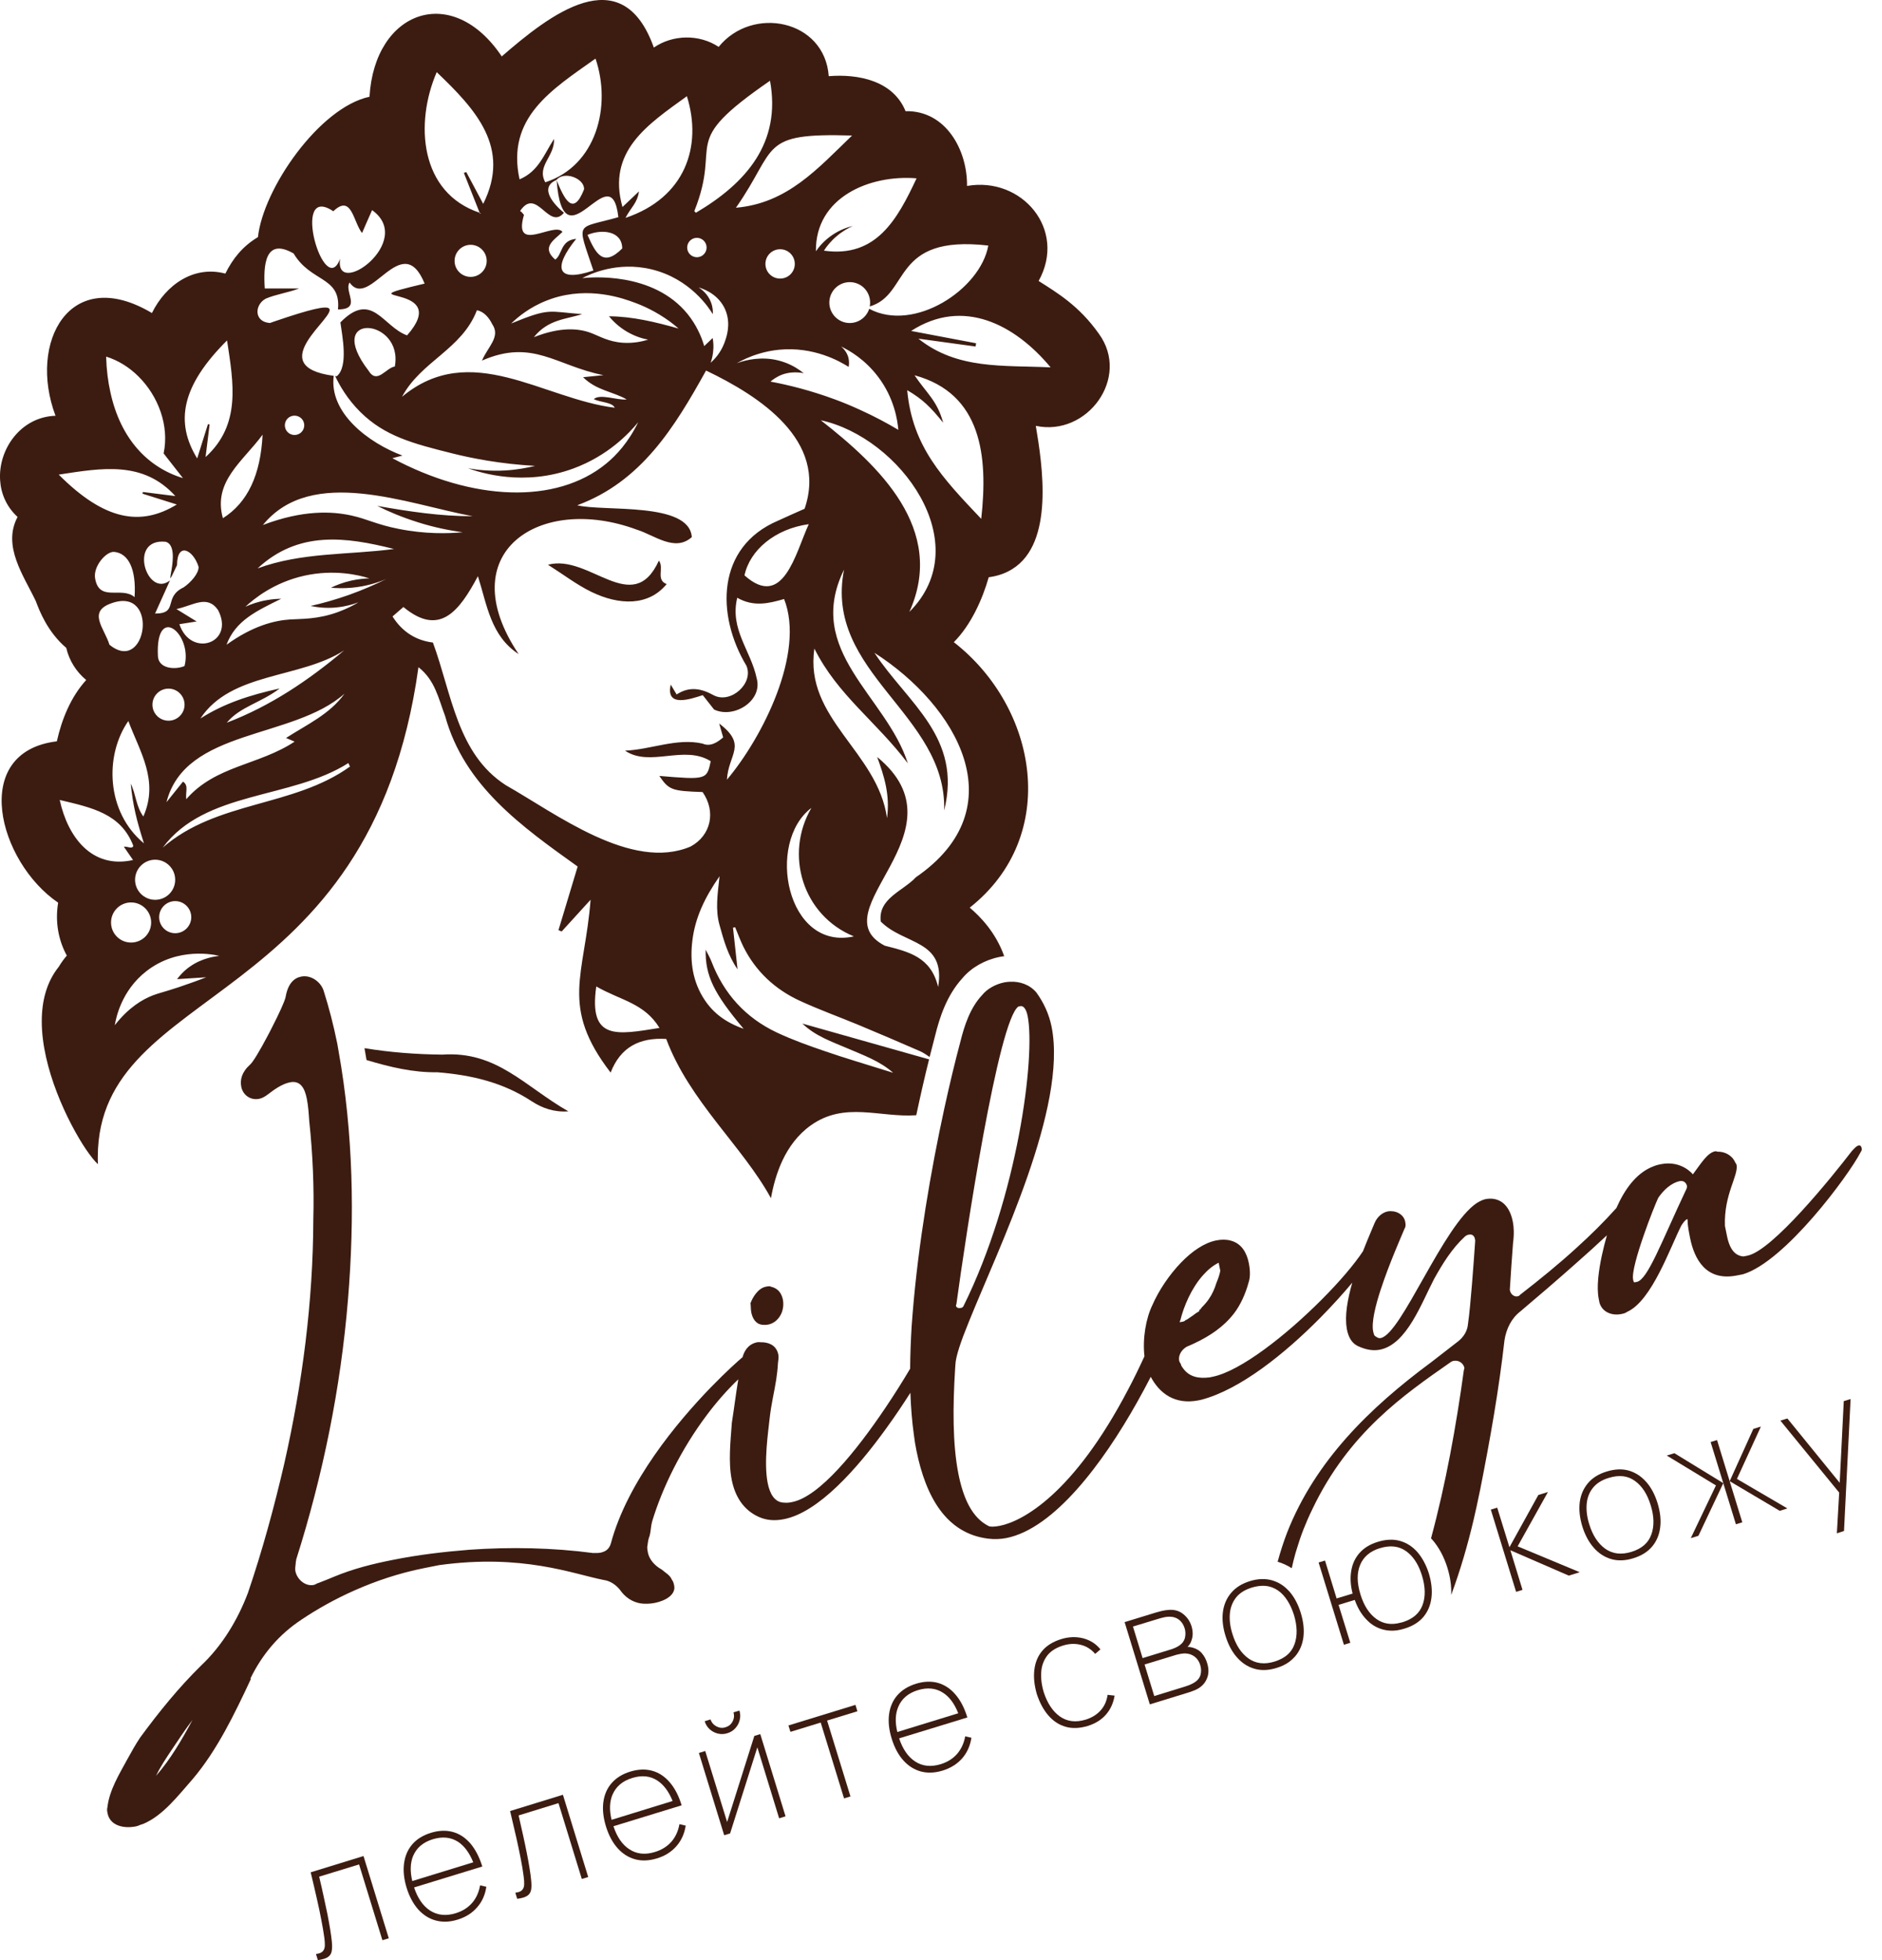 <svg width="48" height="50" viewBox="0 0 48 50" fill="none" xmlns="http://www.w3.org/2000/svg">
<path d="M16.805 14.3C16.138 15.765 15.027 14.118 13.976 14.406C14.38 14.662 14.71 14.916 15.078 15.096C15.795 15.445 16.539 15.464 17.003 14.899C16.718 14.79 16.946 14.489 16.805 14.301V14.3Z" fill="#3C1C11"/>
<path d="M11.283 26.902C10.612 26.895 9.95 26.845 9.296 26.737C9.315 26.838 9.331 26.939 9.348 27.04C9.938 27.217 10.534 27.362 11.153 27.352C12.018 27.421 12.823 27.608 13.555 28.088C13.825 28.266 14.136 28.377 14.496 28.349C13.378 27.71 12.67 26.805 11.282 26.902L11.283 26.902Z" fill="#3C1C11"/>
<path d="M10.675 17.021C11.095 17.352 11.18 17.808 11.353 18.266C11.844 20.045 13.3 21.079 14.733 22.104C14.572 22.64 14.407 23.183 14.244 23.726C14.27 23.737 14.298 23.75 14.325 23.761C14.548 23.517 14.774 23.27 15.063 22.951C14.913 24.884 14.27 25.666 15.574 27.36C15.824 26.717 16.303 26.461 16.992 26.502C17.583 28.091 18.938 29.238 19.663 30.565C19.768 29.975 20.016 29.178 20.68 28.706C21.547 28.089 22.439 28.513 23.369 28.448C23.477 27.94 23.586 27.46 23.696 27.023C22.617 26.719 21.542 26.414 20.465 26.11C20.799 26.432 21.216 26.571 21.614 26.742C22.016 26.916 22.434 27.06 22.78 27.366C22.708 27.344 22.633 27.32 22.559 27.297C22.055 27.138 21.547 26.99 21.047 26.817C20.63 26.675 20.213 26.526 19.815 26.339C19.017 25.963 18.462 25.352 18.145 24.525C18.109 24.432 18.059 24.347 17.998 24.225C17.985 24.883 18.202 25.339 18.966 26.243C18.508 26.081 18.198 25.845 17.974 25.51C17.666 25.048 17.592 24.531 17.659 23.99C17.73 23.414 17.967 22.904 18.352 22.352C18.3 22.82 18.243 23.208 18.35 23.592C18.457 23.979 18.563 24.366 18.811 24.726C18.77 24.353 18.732 24.009 18.695 23.664C18.713 23.661 18.732 23.657 18.75 23.653C18.819 23.818 18.88 23.987 18.958 24.146C19.273 24.78 19.768 25.238 20.404 25.531C20.895 25.757 21.404 25.94 21.905 26.148C22.427 26.367 22.948 26.587 23.467 26.815C23.552 26.854 23.632 26.908 23.71 26.962C23.759 26.771 23.805 26.587 23.851 26.415C23.962 25.965 24.142 25.394 24.549 24.949C24.774 24.682 25.114 24.488 25.485 24.412C25.528 24.404 25.569 24.396 25.612 24.391C25.398 23.785 25 23.379 24.733 23.153C27.048 21.322 26.47 18.049 24.327 16.381C24.766 15.942 25.059 15.281 25.217 14.725C25.454 14.693 25.652 14.621 25.817 14.517C26.895 13.85 26.585 11.859 26.418 10.863C27.728 11.144 28.841 9.632 28.026 8.513C27.524 7.801 26.962 7.468 26.49 7.167C27.218 5.857 26.065 4.498 24.664 4.743C24.675 3.826 24.121 2.814 23.096 2.836C22.779 2.056 21.888 1.882 21.137 1.943C21.032 0.499 19.186 0.136 18.329 1.196C17.838 0.87 17.164 0.878 16.676 1.213C15.859 -1.08 14.004 0.393 12.797 1.439C11.533 -0.448 9.554 0.268 9.424 2.468C8.142 2.742 6.712 4.816 6.579 6.048C6.179 6.289 5.938 6.599 5.747 6.979C4.946 6.765 4.231 7.261 3.875 7.985C1.777 6.736 0.711 8.735 1.416 10.606C0.53 10.633 -0.05 11.462 0.003 12.251C0.024 12.592 0.165 12.926 0.448 13.187C0.052 13.93 0.608 14.69 0.913 15.333C1.002 15.57 1.206 16.114 1.69 16.527C1.764 16.849 1.945 17.137 2.199 17.346C1.803 17.78 1.573 18.356 1.45 18.91C-0.781 19.181 -0.047 21.985 1.483 23.026C1.404 23.501 1.483 23.971 1.704 24.376C1.633 24.459 1.563 24.554 1.499 24.661C1.187 25.05 1.065 25.536 1.065 26.053C1.065 27.25 1.721 28.609 2.18 29.3C2.307 29.487 2.418 29.626 2.498 29.698C2.494 29.634 2.494 29.571 2.494 29.508C2.513 25.058 9.446 25.851 10.672 17.024L10.675 17.021ZM2.852 15.385C4.073 14.955 3.74 17.227 2.791 16.445C2.667 16.03 2.216 15.599 2.852 15.385ZM2.426 14.756C2.37 14.45 2.708 14.058 2.915 14.078C3.276 14.115 3.48 14.517 3.432 15.232C3.104 14.947 2.531 15.37 2.426 14.756ZM3.273 18.392C3.571 19.186 4.058 19.912 3.656 20.828C3.464 20.563 3.469 20.259 3.334 19.99C3.393 20.561 3.48 20.908 3.671 21.513C2.704 20.712 2.663 19.269 3.273 18.392ZM4.515 14.414C4.52 13.81 4.933 14.028 5.065 14.46C5.071 14.632 4.86 14.862 4.685 14.982C4.151 15.235 4.569 15.653 3.955 15.651C4.091 15.351 4.215 15.077 4.337 14.802C4.331 14.808 4.33 14.81 4.326 14.815V14.812C3.746 15.256 3.252 13.718 4.228 13.82C4.686 13.957 4.07 15.375 4.516 14.413L4.515 14.414ZM7.515 18.917C6.601 19.523 5.499 19.525 4.75 20.387C4.728 20.188 4.817 20.036 4.667 19.938C4.526 20.113 4.385 20.287 4.246 20.463C4.726 18.577 7.468 18.867 8.787 17.694C8.41 18.221 7.83 18.48 7.295 18.825C7.362 18.853 7.419 18.877 7.515 18.918V18.917ZM4.298 17.566C4.524 17.566 4.707 17.75 4.707 17.976C4.707 18.201 4.523 18.384 4.298 18.384C4.072 18.384 3.888 18.202 3.888 17.976C3.888 17.749 4.072 17.566 4.298 17.566ZM4.706 16.99C4.472 17.09 4.037 17.065 4.027 16.728C3.966 15.372 4.92 16.176 4.706 16.99ZM5.784 18.435C6.121 18.027 6.653 17.929 7.133 17.562C6.364 17.731 5.71 17.945 5.111 18.328C5.897 17.137 7.656 17.318 8.779 16.589C7.867 17.357 6.897 18.01 5.784 18.435H5.784ZM4.576 15.922C4.739 15.896 4.854 15.879 5.015 15.853C4.857 15.755 4.726 15.677 4.5 15.536C4.931 15.445 5.284 15.16 5.563 15.564C5.999 16.41 4.865 16.791 4.575 15.922H4.576ZM3.957 21.93C4.239 21.93 4.468 22.158 4.468 22.442C4.468 22.726 4.239 22.953 3.957 22.953C3.675 22.953 3.445 22.723 3.445 22.442C3.445 22.16 3.675 21.93 3.957 21.93ZM4.878 23.396C4.878 23.622 4.694 23.805 4.468 23.805C4.243 23.805 4.059 23.622 4.059 23.396C4.059 23.17 4.243 22.986 4.468 22.986C4.694 22.986 4.878 23.17 4.878 23.396ZM3.855 23.531C3.855 23.815 3.627 24.043 3.343 24.043C3.06 24.043 2.832 23.815 2.832 23.531C2.832 23.248 3.062 23.02 3.343 23.02C3.625 23.02 3.855 23.25 3.855 23.531ZM5.26 24.929C5.098 24.992 4.858 25.081 4.561 25.181C4.166 25.311 4.046 25.333 3.894 25.392C3.631 25.495 3.282 25.698 2.928 26.151C2.956 25.983 3.088 25.276 3.734 24.773C4.538 24.147 5.471 24.352 5.593 24.384C5.402 24.404 5.033 24.475 4.716 24.757C4.635 24.831 4.57 24.905 4.516 24.977C4.765 24.961 5.011 24.945 5.259 24.929H5.26ZM4.151 21.621C5.234 20.163 7.421 20.395 8.885 19.465C8.898 19.495 8.913 19.525 8.926 19.554C7.482 20.594 5.527 20.421 4.151 21.621ZM8.586 15.494C8.814 15.472 9.005 15.416 9.142 15.364C9.029 15.433 8.849 15.529 8.619 15.613C8.091 15.805 7.68 15.782 7.393 15.802C7.009 15.828 6.455 15.957 5.777 16.447C6.007 15.828 6.546 15.583 7.172 15.274C7.066 15.276 6.946 15.283 6.815 15.307C6.588 15.344 6.401 15.412 6.259 15.477C6.472 15.279 6.982 14.858 7.767 14.684C8.526 14.518 9.143 14.666 9.421 14.753C9.291 14.757 9.132 14.772 8.952 14.812C8.744 14.86 8.572 14.927 8.442 14.992C8.594 15.005 8.772 15.01 8.97 14.992C9.337 14.959 9.639 14.86 9.852 14.77C9.58 14.905 9.265 15.044 8.909 15.172C8.553 15.298 8.219 15.391 7.921 15.457C8.08 15.49 8.31 15.522 8.586 15.495V15.494ZM12.057 13.168C11.233 13.17 10.434 13.048 9.622 12.905C9.907 13.048 10.251 13.194 10.651 13.32C11.077 13.456 11.468 13.531 11.8 13.578C11.42 13.611 10.843 13.627 10.163 13.49C9.6 13.379 9.37 13.24 8.966 13.151C8.473 13.041 7.728 13.003 6.705 13.392C7.952 11.863 10.393 12.862 12.057 13.168V13.168ZM7.337 10.674C7.434 10.579 7.589 10.579 7.687 10.674C7.784 10.77 7.784 10.927 7.687 11.024C7.589 11.12 7.434 11.12 7.337 11.024C7.241 10.927 7.241 10.77 7.337 10.674ZM10.049 14.004C8.89 14.158 7.697 14.084 6.57 14.499C7.61 13.532 8.818 13.693 10.049 14.004ZM15.208 25.163C15.825 25.519 16.433 25.585 16.82 26.221C15.738 26.393 15.008 26.555 15.208 25.163ZM18.54 19.89C18.577 19.229 19.072 19.012 18.343 18.456C18.386 18.612 18.412 18.699 18.444 18.81C18.295 18.94 18.112 19.055 17.919 18.968C17.265 18.818 16.596 19.123 15.941 19.148C16.579 19.58 17.442 18.99 18.126 19.417C18.03 19.89 18.013 19.893 16.816 19.793C17.061 20.151 17.133 20.178 17.919 20.204C18.267 20.703 18.134 21.313 17.613 21.594C16.107 22.234 14.187 20.758 12.902 20.03C11.657 19.229 11.523 17.695 11.041 16.39C10.628 16.34 10.269 16.134 10.011 15.725C10.114 15.636 10.198 15.562 10.289 15.484C11.217 16.255 11.716 15.582 12.189 14.698C12.424 15.434 12.513 16.218 13.228 16.685C11.49 14.094 13.767 12.591 16.245 13.512C16.686 13.648 17.213 14.09 17.644 13.701C17.582 12.793 15.4 13.056 14.722 12.889C16.353 12.287 17.201 10.907 18.008 9.452C19.366 10.102 21.119 11.232 20.521 12.978C20.298 13.076 20.07 13.178 19.843 13.282C18.269 13.951 18.26 15.684 19.036 16.98C19.234 17.428 18.638 17.962 18.204 17.736C17.889 17.561 17.585 17.5 17.257 17.715C17.19 17.604 17.149 17.534 17.107 17.463C16.973 18.052 17.594 17.839 17.924 17.732C18.028 17.865 18.117 17.98 18.212 18.099C18.712 18.339 19.453 17.885 19.301 17.311C19.151 16.588 18.608 16.058 18.803 15.248C19.22 15.487 19.608 15.393 19.998 15.28C20.543 16.659 19.438 18.825 18.539 19.89H18.54ZM18.179 8.013C18.185 7.945 18.181 7.841 18.138 7.724C18.056 7.493 17.882 7.374 17.819 7.333C17.895 7.356 18.27 7.465 18.466 7.833C18.64 8.164 18.562 8.497 18.503 8.669C18.493 8.703 18.482 8.729 18.475 8.749C18.378 9.005 18.219 9.17 18.124 9.253C18.158 9.164 18.189 9.036 18.195 8.88C18.199 8.78 18.189 8.693 18.176 8.623C18.104 8.691 18.034 8.76 17.961 8.828C17.922 8.696 17.871 8.558 17.8 8.42C17.733 8.285 17.648 8.15 17.543 8.018C16.657 6.915 15.039 7.075 14.85 7.095C15.024 7.004 15.73 6.656 16.618 6.871C17.606 7.11 18.09 7.864 18.178 8.012L18.179 8.013ZM17.599 6.139C17.697 6.043 17.852 6.043 17.949 6.139C18.046 6.237 18.046 6.393 17.949 6.489C17.852 6.586 17.697 6.586 17.599 6.489C17.502 6.393 17.502 6.237 17.599 6.139ZM19.873 8.921C20.753 8.836 21.416 9.214 21.644 9.359C21.654 9.309 21.663 9.225 21.639 9.125C21.596 8.966 21.492 8.871 21.451 8.838C21.666 8.941 22.059 9.168 22.391 9.605C22.81 10.155 22.891 10.724 22.912 10.965C22.634 10.8 22.312 10.625 21.945 10.459C21.739 10.364 21.52 10.271 21.287 10.186C20.681 9.962 20.125 9.823 19.651 9.734C19.715 9.679 19.816 9.605 19.956 9.553C20.11 9.499 20.253 9.494 20.358 9.501C20.418 9.504 20.466 9.514 20.499 9.521C20.386 9.428 20.227 9.323 20.021 9.247C19.902 9.204 19.788 9.176 19.678 9.161C19.269 9.106 18.926 9.215 18.789 9.267C18.928 9.187 19.122 9.093 19.365 9.021C19.517 8.975 19.687 8.939 19.873 8.921V8.921ZM19.522 6.732C19.522 6.525 19.689 6.358 19.897 6.358C20.104 6.358 20.271 6.525 20.271 6.732C20.271 6.94 20.104 7.106 19.897 7.106C19.689 7.106 19.522 6.94 19.522 6.732ZM20.934 10.72C22.951 11.156 24.936 13.869 23.193 15.609C24.144 13.498 22.406 11.873 20.934 10.72ZM20.627 13.371C20.287 14.114 19.978 15.561 18.988 14.677C19.125 14.034 19.763 13.491 20.627 13.371ZM20.695 20.608C20.002 21.794 20.469 23.35 21.778 23.886C20.059 24.266 19.526 21.492 20.695 20.608ZM23.358 22.379C23.03 22.732 22.391 22.917 22.463 23.506C23.054 24.108 24.131 23.962 23.927 25.177C23.744 24.408 23.178 24.279 22.565 24.123C20.862 23.235 24.698 21.215 22.372 19.31C22.552 19.803 22.703 20.276 22.623 20.869C22.389 19.175 20.506 18.33 20.771 16.545C21.364 17.733 22.35 18.404 23.154 19.471C22.61 17.755 20.506 16.613 21.527 14.53C21.005 17.171 24.149 18.206 24.081 20.672C24.546 18.804 23.152 17.94 22.302 16.652C24.4 17.996 25.938 20.605 23.358 22.379V22.379ZM25.026 13.235C24.04 12.194 23.269 11.393 23.138 9.953C23.533 10.183 23.742 10.392 24.055 10.783C23.902 10.216 23.64 10.042 23.325 9.573C25.043 10.04 25.203 11.643 25.026 13.235ZM26.796 9.371C25.588 9.313 24.419 9.434 23.423 8.639C23.909 8.706 24.394 8.772 24.882 8.839C24.886 8.811 24.891 8.784 24.895 8.756C24.363 8.654 23.833 8.554 23.238 8.442C24.565 7.584 25.886 8.277 26.796 9.371V9.371ZM25.206 6.265C25.006 7.384 23.312 8.49 22.169 7.877C22.082 8.149 21.791 8.302 21.517 8.216C21.242 8.129 21.089 7.836 21.176 7.562C21.263 7.287 21.554 7.135 21.83 7.221C22.084 7.3 22.232 7.56 22.183 7.817C23.224 7.512 22.722 5.977 25.207 6.264L25.206 6.265ZM23.377 4.549C22.884 5.603 22.345 6.582 21.014 6.394C21.079 6.292 21.183 6.157 21.335 6.028C21.489 5.896 21.641 5.813 21.752 5.764C21.628 5.794 21.432 5.855 21.228 5.994C21.016 6.137 20.883 6.302 20.81 6.409C20.79 5.036 22.178 4.45 23.377 4.549V4.549ZM21.732 3.457C20.864 4.291 20.087 5.186 18.77 5.299C19.847 3.759 19.337 3.385 21.732 3.457ZM19.639 2.059C19.93 3.644 19.029 4.671 17.749 5.427C17.734 5.414 17.721 5.399 17.708 5.386C18.438 3.563 17.254 3.703 19.639 2.06L19.639 2.059ZM17.519 2.454C17.919 3.731 17.476 5.047 15.953 5.558C16.099 5.28 16.253 5.184 16.297 4.882C16.178 4.993 16.062 5.106 15.876 5.281C15.474 3.856 16.523 3.175 17.518 2.455L17.519 2.454ZM15.87 6.338C15.382 6.826 15.195 6.47 14.984 5.992C15.34 5.84 15.866 5.881 15.87 6.338ZM15.771 5.54C14.678 5.851 14.704 5.614 15.134 6.9C14.179 7.224 14.109 6.815 14.696 6.093C14.288 6.127 14.346 6.499 14.161 6.622C13.792 6.303 14.137 6.123 14.346 5.915C14.136 5.643 13.069 6.494 13.364 5.48C13.358 5.48 13.302 5.393 13.264 5.384C13.688 4.748 13.992 5.892 14.383 5.428C14.142 5.228 13.73 4.789 14.192 4.591C14.384 4.35 14.913 4.55 14.896 4.831C14.611 5.558 14.381 5.046 14.197 4.6C14.37 6.883 15.584 3.875 15.771 5.54H15.771ZM15.188 1.494C15.601 2.704 15.214 4.228 13.907 4.65C13.679 4.231 14.153 3.991 14.13 3.544C13.87 3.948 13.735 4.371 13.251 4.575C12.908 2.999 14.068 2.291 15.188 1.495V1.494ZM13.955 7.662C13.994 7.647 14.033 7.632 14.072 7.619C15.032 7.297 15.901 7.613 16.188 7.721C16.407 7.801 16.727 7.943 17.078 8.197C17.153 8.253 17.23 8.314 17.308 8.381C16.716 8.214 16.131 8.072 15.532 8.068C15.619 8.175 15.769 8.331 15.992 8.462C16.203 8.585 16.4 8.64 16.531 8.664C16.381 8.71 16.162 8.759 15.899 8.744C15.512 8.72 15.284 8.57 15.056 8.487C14.758 8.379 14.3 8.331 13.616 8.601C13.986 8.138 14.45 8.146 14.846 8.012C13.983 7.953 14.046 7.837 13.037 8.252C13.208 8.087 13.511 7.833 13.955 7.662L13.955 7.662ZM15.39 9.57C15.236 9.585 15.08 9.6 14.871 9.622C15.214 9.962 15.63 9.986 15.984 10.189C15.734 10.215 15.312 10.036 15.145 10.18C15.297 10.265 15.615 10.256 15.679 10.401C13.842 10.173 12.007 8.664 10.254 10.121C10.741 9.211 11.781 8.914 12.163 7.915C12.339 7.943 12.474 8.104 12.554 8.269C12.777 8.592 12.437 8.85 12.293 9.198C13.588 8.633 14.185 9.331 15.39 9.57ZM11.594 6.655C11.594 6.429 11.778 6.245 12.004 6.245C12.229 6.245 12.413 6.429 12.413 6.655C12.413 6.881 12.229 7.063 12.004 7.063C11.778 7.063 11.594 6.881 11.594 6.655ZM11.138 1.84C12.138 2.795 13.038 3.771 12.324 5.2L11.892 4.389C11.872 4.394 11.851 4.404 11.831 4.411C11.967 4.75 12.1 5.088 12.233 5.427C12.244 5.43 12.254 5.434 12.263 5.438L12.243 5.453C12.241 5.443 12.237 5.436 12.233 5.427C10.706 4.917 10.575 3.147 11.138 1.841V1.84ZM8.501 5.389C8.971 4.941 9.005 5.652 9.234 5.945C9.273 5.854 9.364 5.643 9.49 5.36C10.606 6.158 8.516 7.65 8.675 6.598C8.276 7.682 7.391 4.642 8.501 5.389ZM6.775 7.619C7.045 7.505 7.344 7.467 7.628 7.359H6.753C6.712 6.749 6.764 6.051 7.489 6.466C7.915 7.187 8.654 7.056 8.625 7.819C8.623 7.843 8.623 7.867 8.619 7.893C8.829 7.893 8.914 7.841 8.94 7.763C8.992 7.611 8.817 7.36 8.916 7.206C9.425 7.934 10.25 5.814 10.83 7.234C9.659 7.512 9.935 7.482 10.282 7.593C10.591 7.691 10.956 7.905 10.382 8.555C9.761 8.331 9.487 7.401 8.682 8.224C8.725 8.554 8.893 9.35 8.589 9.597C8.574 9.597 8.561 9.593 8.547 9.591C8.664 9.838 8.86 10.181 9.19 10.509C9.812 11.126 10.532 11.315 11.534 11.565C12.037 11.691 12.758 11.834 13.647 11.884C13.436 11.936 13.176 11.984 12.882 12.001C12.509 12.021 12.188 11.99 11.937 11.945C12.259 12.06 13.365 12.416 14.628 11.949C15.506 11.624 16.04 11.059 16.277 10.77C16.027 11.283 15.719 11.616 15.456 11.83C14.177 12.876 12.042 12.777 10.007 11.688C10.092 11.665 10.176 11.643 10.264 11.621C9.407 11.3 8.387 10.538 8.512 9.587C6.656 9.339 8.619 8.053 8.389 7.866C8.308 7.801 7.941 7.877 7.008 8.196C6.967 8.209 6.925 8.225 6.882 8.24C6.875 8.24 6.869 8.238 6.863 8.237C6.474 8.196 6.494 7.773 6.775 7.62L6.775 7.619ZM10.07 9.349C9.841 9.382 9.618 9.816 9.398 9.453C8.236 7.941 10.299 8.104 10.07 9.349ZM6.697 11.088C6.647 12.111 6.319 12.819 5.685 13.219C5.422 12.281 6.201 11.766 6.697 11.088ZM5.791 8.684C5.958 9.783 6.149 10.835 5.243 11.659C5.285 11.327 5.315 11.078 5.346 10.828C5.334 10.825 5.318 10.823 5.304 10.819C5.215 11.102 5.126 11.386 5.029 11.694C4.464 10.774 4.618 9.852 5.791 8.684ZM3.528 9.599C4.04 10.105 4.322 10.865 4.173 11.566C4.34 11.779 4.492 11.972 4.666 12.196C3.771 11.923 3.076 11.197 2.817 10.012C2.754 9.733 2.716 9.427 2.707 9.097C3.016 9.192 3.297 9.37 3.528 9.599ZM1.497 12.107C2.598 11.938 3.651 11.747 4.472 12.654C4.142 12.613 3.891 12.582 3.643 12.55C3.64 12.563 3.638 12.578 3.634 12.593C3.917 12.681 4.201 12.772 4.509 12.869C3.588 13.432 2.667 13.28 1.498 12.107H1.497ZM1.523 20.406C2.337 20.6 3.083 20.75 3.4 21.575C3.372 21.666 3.269 21.59 3.158 21.597C3.239 21.714 3.308 21.814 3.393 21.938C2.342 22.174 1.727 21.349 1.523 20.406H1.523Z" fill="#3C1C11"/>
<path d="M19.664 32.822C19.633 32.802 19.583 32.812 19.532 32.822C19.329 32.863 19.192 33.102 19.141 33.244C19.151 33.295 19.146 33.401 19.161 33.477C19.192 33.63 19.273 33.772 19.435 33.792C19.517 33.803 19.567 33.792 19.592 33.788C19.821 33.742 19.938 33.534 19.963 33.397C19.979 33.341 19.984 33.234 19.969 33.158C19.938 33.006 19.857 32.864 19.664 32.823V32.822Z" fill="#3C1C11"/>
<path d="M47.48 29.284C47.471 29.234 47.439 29.213 47.416 29.217C47.338 29.234 47.299 29.293 47.232 29.36C46.707 30.045 45.202 31.904 44.569 32.03L44.467 32.05C44.28 32.035 44.122 31.908 44.046 31.526L43.994 31.272C43.965 30.46 44.346 29.988 44.29 29.708L44.249 29.637C44.159 29.445 43.96 29.378 43.827 29.378C43.803 29.384 43.772 29.363 43.747 29.367C43.543 29.407 43.386 29.678 43.176 29.956C43.176 29.956 42.893 29.592 42.359 29.697L42.309 29.708C42.237 29.724 42.169 29.749 42.104 29.779C41.722 29.953 41.442 30.327 41.225 30.816C40.906 31.172 40.567 31.506 40.217 31.823C39.752 32.249 39.262 32.646 38.771 33.027C38.751 33.057 38.726 33.062 38.7 33.068C38.625 33.083 38.532 33.021 38.511 32.919L38.508 32.895C38.534 32.493 38.558 32.093 38.589 31.717C38.621 31.472 38.61 31.289 38.584 31.163C38.478 30.628 38.143 30.538 37.889 30.588C37.813 30.603 37.742 30.643 37.67 30.684C36.807 31.253 35.749 34.026 35.215 34.132C35.165 34.143 35.133 34.123 35.072 34.082C35.042 34.062 35.033 34.01 35.022 33.96C34.977 33.733 35.076 33.318 35.219 32.881C35.219 32.879 35.221 32.879 35.221 32.879V32.878C35.431 32.236 35.736 31.551 35.821 31.345C35.831 31.33 35.836 31.316 35.842 31.3C35.857 31.25 35.845 31.197 35.838 31.156C35.806 31.006 35.656 30.898 35.486 30.896H35.483C35.454 30.893 35.422 30.896 35.391 30.902C35.263 30.928 35.125 31.033 35.055 31.206C35.011 31.317 34.892 31.584 34.763 31.916C34.538 32.257 34.159 32.7 33.714 33.146C32.812 34.053 31.638 34.979 30.923 35.12L30.847 35.136C30.569 35.168 30.34 35.126 30.18 34.912C30.161 34.886 30.143 34.861 30.126 34.831L30.12 34.805C30.114 34.779 30.085 34.759 30.074 34.708C30.05 34.582 30.126 34.434 30.269 34.352C30.336 34.324 30.402 34.295 30.467 34.264C30.852 34.082 31.203 33.852 31.472 33.505C31.64 33.287 31.768 32.998 31.844 32.718C31.894 32.575 31.885 32.393 31.85 32.215C31.798 31.962 31.672 31.722 31.392 31.647C31.281 31.615 31.149 31.615 31.022 31.641C30.712 31.702 30.399 31.921 30.124 32.205C29.813 32.527 29.548 32.931 29.394 33.285C29.226 33.628 29.137 34.145 29.189 34.597C29.05 34.899 28.913 35.181 28.774 35.442C27.376 38.116 26.075 38.807 25.501 38.921C25.349 38.952 25.241 38.947 25.212 38.926C24.8 38.719 24.572 38.235 24.445 37.601C24.293 36.836 24.3 35.866 24.361 34.903C24.363 34.873 24.365 34.845 24.367 34.815C24.374 34.604 24.507 34.215 24.713 33.711C25.48 31.807 27.228 28.24 26.821 26.192C26.754 25.861 26.617 25.572 26.434 25.319C26.259 25.11 26 25.03 25.757 25.043C25.709 25.045 25.663 25.05 25.616 25.059C25.389 25.104 25.175 25.226 25.048 25.384C24.744 25.708 24.596 26.16 24.493 26.577C24.36 27.074 24.221 27.65 24.084 28.278C23.743 29.844 23.419 31.734 23.276 33.507C23.267 33.621 23.257 33.736 23.25 33.85C23.23 34.193 23.215 34.55 23.213 34.913C23.035 35.214 22.817 35.564 22.575 35.922C21.843 37.008 20.904 38.175 20.205 38.315C20.129 38.33 20.077 38.338 19.995 38.33C19.758 38.324 19.636 38.111 19.58 37.831C19.473 37.297 19.6 36.48 19.626 36.211C19.672 35.79 19.749 35.511 19.797 35.192C19.817 35.06 19.834 34.923 19.842 34.768C19.851 34.686 19.865 34.631 19.851 34.554C19.81 34.35 19.658 34.25 19.445 34.239C19.419 34.245 19.364 34.23 19.313 34.239C19.065 34.289 18.976 34.484 18.939 34.619C18.839 34.703 18.528 34.979 18.131 35.388C17.271 36.276 16.003 37.796 15.581 39.367C15.536 39.536 15.415 39.586 15.312 39.607C15.236 39.622 15.155 39.61 15.129 39.616C14.098 39.479 13.01 39.458 11.969 39.532C11.32 39.584 10.673 39.659 10.013 39.792C9.505 39.892 9.003 40.018 8.514 40.222C8.394 40.272 8.271 40.323 8.123 40.379C8.073 40.389 8.052 40.42 8 40.43C7.799 40.47 7.58 40.304 7.533 40.074C7.524 40.024 7.533 39.942 7.544 39.861C7.539 39.834 7.559 39.805 7.555 39.779C8.235 37.637 8.69 35.407 8.875 33.152C9.049 31.056 9.01 28.904 8.636 26.817C8.628 26.763 8.617 26.707 8.608 26.654C8.604 26.635 8.6 26.617 8.597 26.598C8.508 26.157 8.391 25.702 8.254 25.271C8.183 25.049 7.933 24.86 7.679 24.912C7.503 24.947 7.344 25.084 7.283 25.438C7.259 25.549 7.11 25.872 6.938 26.207C6.897 26.287 6.857 26.369 6.814 26.446C6.635 26.786 6.454 27.089 6.384 27.151C6.16 27.352 6.119 27.547 6.154 27.725C6.195 27.927 6.382 28.075 6.612 28.029C6.687 28.014 6.758 27.974 6.851 27.903C7.079 27.725 7.247 27.638 7.399 27.608C7.653 27.558 7.77 27.745 7.825 28.026C7.861 28.203 7.875 28.411 7.887 28.594C7.978 29.447 8.013 30.287 7.991 31.109C7.985 33.196 7.714 35.284 7.251 37.331C6.995 38.437 6.691 39.555 6.324 40.631C6.065 41.317 5.668 41.977 5.134 42.481C4.56 43.044 4.052 43.672 3.574 44.323C3.451 44.507 3.355 44.684 3.239 44.892C3.046 45.248 2.787 45.668 2.74 46.1C2.723 46.156 2.734 46.208 2.744 46.258C2.805 46.562 3.14 46.654 3.47 46.588C3.522 46.579 3.592 46.538 3.644 46.529C4.156 46.319 4.553 45.791 4.919 45.376C5.539 44.644 5.987 43.71 6.395 42.837L6.389 42.811C6.69 42.198 7.116 41.69 7.699 41.308C8.422 40.821 9.525 40.257 10.82 40L11.2 39.924C13.335 39.632 14.599 40.145 15.396 40.303C15.559 40.323 15.711 40.425 15.818 40.562C15.929 40.725 16.117 40.873 16.361 40.903C16.442 40.914 16.574 40.914 16.702 40.888C16.98 40.832 17.24 40.675 17.195 40.447C17.184 40.395 17.175 40.345 17.137 40.298C17.088 40.176 16.971 40.12 16.874 40.035C16.696 39.937 16.559 39.779 16.524 39.602C16.515 39.552 16.498 39.475 16.515 39.42C16.524 39.338 16.535 39.257 16.57 39.172C16.6 39.059 16.6 38.927 16.631 38.816C16.891 37.95 17.377 36.961 18.025 36.099C18.27 35.771 18.541 35.461 18.83 35.184C18.768 35.556 18.724 35.925 18.665 36.297C18.663 36.316 18.663 36.336 18.661 36.357C18.633 36.752 18.572 37.291 18.663 37.75C18.744 38.156 18.948 38.512 19.354 38.695C19.558 38.786 19.771 38.797 19.999 38.751C20.863 38.579 21.842 37.496 22.616 36.418C22.837 36.114 23.039 35.81 23.219 35.528C23.232 35.894 23.26 36.255 23.308 36.598C23.324 36.733 23.346 36.867 23.372 36.996C23.612 38.19 24.14 39.115 25.196 39.248C25.357 39.268 25.515 39.263 25.669 39.233C26.886 38.99 28.127 37.326 28.997 35.777C29.123 35.554 29.24 35.334 29.35 35.121C29.448 35.308 29.602 35.507 29.826 35.629C30.018 35.732 30.261 35.782 30.568 35.721L30.643 35.705C31.639 35.442 32.775 34.523 33.67 33.618C33.975 33.309 34.256 32.999 34.489 32.719C34.37 33.138 34.292 33.564 34.349 33.881C34.349 33.891 34.351 33.9 34.352 33.909C34.393 34.113 34.475 34.256 34.623 34.332C34.856 34.443 35.043 34.459 35.196 34.428C35.881 34.291 36.254 33.24 36.578 32.621C36.793 32.236 37.032 31.845 37.366 31.539C37.412 31.503 37.438 31.498 37.464 31.494C37.564 31.474 37.604 31.544 37.616 31.596L37.625 31.646C37.584 32.235 37.508 33.307 37.441 33.77C37.426 33.958 37.325 34.109 37.188 34.217L36.502 34.749C34.936 35.907 33.543 37.267 32.825 39.1C32.738 39.328 32.657 39.577 32.586 39.838C32.716 39.877 32.835 39.931 32.946 40.003C32.972 39.879 33.004 39.752 33.04 39.623C33.05 39.585 33.061 39.549 33.074 39.512C33.17 39.185 33.301 38.846 33.472 38.496C34.403 36.541 35.82 35.571 36.979 34.76C37.025 34.724 37.051 34.719 37.075 34.714C37.203 34.69 37.325 34.771 37.35 34.897L37.335 34.953C37.14 36.374 36.873 37.855 36.498 39.241C36.509 39.252 36.521 39.264 36.53 39.275C36.699 39.469 36.829 39.712 36.916 39.992C36.99 40.233 37.022 40.465 37.012 40.685C37.246 40.057 37.431 39.416 37.585 38.765C37.639 38.537 37.687 38.309 37.734 38.081C37.741 38.049 37.749 38.018 37.754 37.987C38.004 36.721 38.228 35.462 38.371 34.191C38.417 33.893 38.549 33.627 38.779 33.45C39.226 33.073 39.698 32.667 40.135 32.28C40.443 32.01 40.732 31.747 40.984 31.511C40.901 31.8 40.797 32.227 40.762 32.61C40.745 32.801 40.745 32.983 40.775 33.131L40.795 33.233C40.871 33.483 41.125 33.565 41.353 33.519C41.405 33.508 41.454 33.498 41.501 33.463C42.131 33.18 42.598 31.817 42.884 31.259C42.925 31.198 42.985 31.108 43.036 31.097L43.041 31.122C43.041 31.254 43.071 31.406 43.106 31.584C43.214 32.118 43.512 32.692 44.3 32.535L44.453 32.505C45.525 32.184 47.146 29.987 47.452 29.397C47.493 29.336 47.487 29.312 47.481 29.286L47.48 29.284ZM30.106 33.673C30.189 33.332 30.385 32.859 30.687 32.524C30.802 32.394 30.934 32.284 31.082 32.21L31.123 32.414C31.113 32.494 31.062 32.637 31.025 32.724C30.976 32.883 30.918 33.01 30.834 33.133C30.785 33.207 30.723 33.278 30.649 33.352C30.629 33.383 30.61 33.413 30.584 33.418L30.59 33.444C30.518 33.485 30.471 33.52 30.427 33.555C30.381 33.591 30.31 33.631 30.264 33.666L30.238 33.672C30.218 33.702 30.193 33.707 30.168 33.713L30.092 33.728C30.086 33.702 30.107 33.672 30.107 33.672L30.106 33.673ZM3.98 45.298C4.091 45.065 4.234 44.852 4.397 44.609C4.56 44.364 4.722 44.121 4.911 43.871C4.64 44.375 4.345 44.883 3.98 45.298ZM25.977 25.674L26.027 25.665C26.103 25.65 26.175 25.741 26.21 25.919C26.412 26.934 25.964 30.511 24.57 33.324C24.55 33.354 24.526 33.36 24.5 33.365H24.497C24.448 33.374 24.392 33.359 24.381 33.307L24.388 33.28L24.395 33.252C24.631 31.516 25.463 26.015 25.976 25.674H25.977ZM42.996 30.363C42.364 31.705 42.023 32.644 41.745 32.7L41.693 32.709C41.667 32.715 41.663 32.689 41.652 32.638C41.618 32.468 41.759 31.984 41.92 31.52C42.07 31.085 42.239 30.668 42.293 30.555C42.364 30.45 42.451 30.353 42.543 30.279C42.638 30.203 42.74 30.149 42.842 30.129C42.943 30.108 43.01 30.175 43.025 30.251C43.031 30.277 43.016 30.333 42.996 30.362V30.363Z" fill="#3C1C11"/>
<path d="M7.924 47.759C7.985 48.015 8.039 48.243 8.083 48.441C8.128 48.639 8.167 48.819 8.196 48.979C8.228 49.14 8.252 49.29 8.272 49.429C8.282 49.505 8.287 49.574 8.285 49.631C8.283 49.69 8.265 49.739 8.233 49.774C8.2 49.811 8.143 49.833 8.059 49.844L8.107 50C8.226 49.983 8.313 49.958 8.367 49.919C8.421 49.882 8.452 49.829 8.461 49.765C8.472 49.702 8.472 49.62 8.463 49.524C8.454 49.437 8.441 49.337 8.422 49.22C8.402 49.102 8.38 48.974 8.352 48.831C8.322 48.69 8.29 48.538 8.255 48.377C8.22 48.215 8.183 48.047 8.14 47.871L9.158 47.559L9.753 49.492L9.916 49.443L9.271 47.345L7.924 47.76L7.924 47.759Z" fill="#3C1C11"/>
<path d="M12.04 48.541C11.934 48.664 11.794 48.751 11.621 48.804C11.373 48.88 11.155 48.856 10.966 48.734C10.788 48.617 10.652 48.42 10.561 48.146L12.125 47.666L12.2 47.644L12.301 47.612C12.226 47.369 12.123 47.173 11.996 47.023C11.866 46.874 11.717 46.776 11.547 46.73C11.377 46.684 11.191 46.691 10.992 46.752C10.791 46.814 10.634 46.91 10.517 47.044C10.402 47.177 10.332 47.338 10.306 47.527C10.28 47.716 10.3 47.926 10.371 48.156C10.441 48.382 10.542 48.567 10.669 48.71C10.799 48.851 10.947 48.946 11.118 48.99C11.29 49.036 11.474 49.029 11.672 48.967C11.876 48.904 12.042 48.801 12.168 48.654C12.296 48.51 12.374 48.333 12.404 48.129L12.245 48.092C12.213 48.27 12.147 48.418 12.041 48.541L12.04 48.541ZM10.537 47.342C10.625 47.134 10.791 46.992 11.041 46.916C11.286 46.842 11.499 46.864 11.683 46.982C11.844 47.088 11.972 47.262 12.07 47.505L10.515 47.983C10.456 47.734 10.463 47.519 10.537 47.341V47.342Z" fill="#3C1C11"/>
<path d="M13.01 46.197C13.071 46.453 13.124 46.681 13.169 46.879C13.214 47.077 13.251 47.257 13.282 47.417C13.314 47.576 13.338 47.726 13.356 47.867C13.367 47.943 13.371 48.01 13.369 48.069C13.367 48.128 13.351 48.175 13.317 48.212C13.286 48.247 13.227 48.271 13.143 48.28L13.191 48.436C13.312 48.421 13.399 48.393 13.453 48.356C13.505 48.319 13.536 48.267 13.547 48.202C13.557 48.138 13.557 48.058 13.547 47.962C13.54 47.874 13.525 47.773 13.506 47.656C13.488 47.539 13.464 47.411 13.436 47.269C13.408 47.128 13.377 46.976 13.341 46.815C13.306 46.653 13.267 46.485 13.227 46.309L14.244 45.995L14.839 47.93L15.002 47.88L14.357 45.782L13.01 46.197Z" fill="#3C1C11"/>
<path d="M17.124 46.979C17.018 47.1 16.879 47.188 16.705 47.241C16.456 47.319 16.238 47.295 16.051 47.172C15.871 47.056 15.737 46.861 15.646 46.585L17.21 46.105L17.285 46.083L17.385 46.051C17.311 45.806 17.209 45.612 17.079 45.461C16.951 45.313 16.801 45.215 16.631 45.169C16.462 45.123 16.277 45.13 16.075 45.191C15.875 45.252 15.719 45.349 15.602 45.482C15.486 45.613 15.415 45.775 15.389 45.964C15.363 46.155 15.385 46.364 15.456 46.593C15.527 46.821 15.627 47.006 15.754 47.147C15.882 47.29 16.032 47.383 16.203 47.429C16.373 47.475 16.557 47.465 16.755 47.405C16.96 47.344 17.125 47.238 17.252 47.093C17.379 46.949 17.457 46.773 17.489 46.569L17.329 46.532C17.298 46.708 17.229 46.858 17.124 46.98V46.979ZM15.623 45.778C15.71 45.573 15.876 45.43 16.125 45.354C16.369 45.278 16.585 45.3 16.768 45.421C16.929 45.527 17.057 45.699 17.155 45.941L15.598 46.421C15.539 46.173 15.546 45.958 15.622 45.778H15.623Z" fill="#3C1C11"/>
<path d="M18.504 44.06C18.424 44.086 18.349 44.077 18.273 44.038C18.197 43.997 18.147 43.938 18.123 43.86L17.973 43.906C17.997 43.988 18.04 44.054 18.099 44.11C18.16 44.164 18.229 44.201 18.309 44.221C18.389 44.24 18.47 44.238 18.551 44.212C18.633 44.187 18.701 44.145 18.755 44.084C18.811 44.022 18.848 43.952 18.866 43.874C18.887 43.794 18.883 43.715 18.859 43.634L18.707 43.68C18.731 43.759 18.724 43.836 18.685 43.911C18.646 43.986 18.587 44.035 18.505 44.06L18.504 44.06Z" fill="#3C1C11"/>
<path d="M19.239 44.281L18.545 46.477L17.987 44.666L17.825 44.716L18.47 46.814L18.621 46.768L19.316 44.572L19.872 46.383L20.035 46.332L19.391 44.235L19.239 44.281Z" fill="#3C1C11"/>
<path d="M21.818 43.489L20.109 44.014L20.16 44.177L20.932 43.94L21.527 45.874L21.691 45.825L21.095 43.889L21.868 43.652L21.818 43.489Z" fill="#3C1C11"/>
<path d="M24.411 44.739C24.305 44.861 24.166 44.948 23.992 45.002C23.744 45.077 23.525 45.056 23.338 44.931C23.158 44.814 23.024 44.617 22.932 44.343L24.498 43.864L24.57 43.841L24.672 43.81C24.598 43.567 24.496 43.37 24.366 43.222C24.239 43.072 24.088 42.976 23.918 42.927C23.747 42.881 23.562 42.888 23.362 42.95C23.164 43.011 23.006 43.109 22.889 43.241C22.773 43.374 22.702 43.535 22.676 43.724C22.65 43.913 22.672 44.123 22.743 44.353C22.814 44.581 22.912 44.764 23.041 44.907C23.169 45.05 23.32 45.142 23.49 45.189C23.66 45.233 23.844 45.226 24.042 45.165C24.247 45.102 24.412 44.998 24.541 44.852C24.667 44.707 24.744 44.533 24.776 44.327L24.617 44.292C24.585 44.468 24.517 44.616 24.411 44.739H24.411ZM22.91 43.539C22.997 43.332 23.163 43.189 23.412 43.113C23.656 43.039 23.872 43.061 24.055 43.182C24.216 43.285 24.344 43.46 24.44 43.703L22.886 44.181C22.826 43.932 22.834 43.719 22.91 43.539Z" fill="#3C1C11"/>
<path d="M28.071 43.63C27.973 43.739 27.848 43.815 27.695 43.864C27.437 43.943 27.217 43.915 27.031 43.784C26.847 43.652 26.71 43.444 26.619 43.161C26.564 42.974 26.544 42.8 26.557 42.64C26.57 42.48 26.624 42.343 26.712 42.228C26.803 42.113 26.936 42.03 27.114 41.975C27.272 41.926 27.422 41.921 27.567 41.958C27.709 41.993 27.832 42.071 27.932 42.188L28.067 42.073C27.953 41.932 27.806 41.838 27.626 41.791C27.445 41.745 27.257 41.752 27.063 41.812C26.857 41.877 26.696 41.975 26.583 42.11C26.47 42.243 26.403 42.406 26.381 42.594C26.358 42.783 26.379 42.989 26.444 43.214C26.516 43.431 26.612 43.613 26.736 43.756C26.86 43.9 27.007 43.998 27.177 44.047C27.346 44.096 27.535 44.089 27.744 44.026C27.933 43.967 28.087 43.873 28.202 43.743C28.319 43.611 28.395 43.45 28.428 43.253L28.249 43.233C28.227 43.391 28.168 43.522 28.071 43.63V43.63Z" fill="#3C1C11"/>
<path d="M30.658 42.177C30.601 42.108 30.526 42.062 30.436 42.034C30.375 42.016 30.325 42.008 30.287 42.012C30.306 41.993 30.324 41.971 30.341 41.945C30.36 41.919 30.373 41.892 30.382 41.864C30.406 41.804 30.418 41.743 30.419 41.678C30.419 41.615 30.41 41.548 30.39 41.484C30.351 41.36 30.282 41.256 30.182 41.176C30.084 41.094 29.965 41.058 29.826 41.065C29.759 41.069 29.693 41.078 29.626 41.094C29.559 41.111 29.512 41.123 29.485 41.132L28.683 41.378L29.326 43.476L30.267 43.187C30.312 43.174 30.364 43.156 30.421 43.135C30.48 43.115 30.534 43.089 30.584 43.056C30.678 42.994 30.749 42.909 30.789 42.8C30.832 42.69 30.832 42.564 30.787 42.42C30.758 42.325 30.715 42.245 30.657 42.177H30.658ZM28.896 41.491L29.556 41.29C29.571 41.284 29.61 41.275 29.669 41.26C29.728 41.245 29.789 41.238 29.85 41.241C29.939 41.243 30.015 41.271 30.078 41.323C30.141 41.375 30.186 41.445 30.214 41.534C30.238 41.612 30.24 41.692 30.223 41.773C30.204 41.853 30.156 41.922 30.08 41.974C30.049 41.996 30.012 42.016 29.969 42.035C29.927 42.053 29.891 42.066 29.862 42.075L29.142 42.296L28.896 41.491ZM30.618 42.726C30.594 42.809 30.536 42.876 30.447 42.928C30.412 42.947 30.373 42.967 30.327 42.986C30.281 43.002 30.243 43.017 30.217 43.024L29.439 43.264L29.192 42.459L29.907 42.241C29.937 42.231 29.969 42.221 30.004 42.211C30.039 42.202 30.071 42.195 30.104 42.189C30.227 42.165 30.334 42.178 30.425 42.23C30.516 42.282 30.578 42.363 30.612 42.474C30.638 42.559 30.64 42.643 30.618 42.727V42.726Z" fill="#3C1C11"/>
<path d="M32.89 40.602C32.879 40.589 32.87 40.578 32.857 40.567C32.749 40.452 32.623 40.37 32.48 40.324C32.469 40.32 32.458 40.317 32.447 40.313C32.275 40.263 32.086 40.268 31.876 40.333C31.674 40.396 31.515 40.495 31.4 40.632C31.285 40.767 31.215 40.93 31.19 41.117C31.166 41.306 31.188 41.512 31.257 41.731C31.324 41.949 31.419 42.129 31.545 42.273C31.671 42.418 31.819 42.516 31.989 42.566C32.162 42.618 32.351 42.611 32.558 42.547C32.616 42.529 32.671 42.509 32.721 42.486C32.838 42.431 32.934 42.36 33.012 42.273C33.022 42.264 33.031 42.254 33.038 42.245C33.153 42.108 33.22 41.944 33.244 41.756C33.266 41.567 33.244 41.363 33.175 41.14C33.108 40.925 33.014 40.745 32.89 40.601V40.602ZM33.016 41.94C32.999 41.989 32.979 42.033 32.951 42.074C32.883 42.185 32.777 42.272 32.64 42.333C32.599 42.353 32.555 42.37 32.506 42.385C32.251 42.463 32.028 42.437 31.841 42.304C31.656 42.172 31.519 41.963 31.432 41.677C31.374 41.493 31.354 41.323 31.367 41.164C31.38 41.006 31.434 40.869 31.524 40.752C31.615 40.636 31.751 40.552 31.927 40.497C32.125 40.438 32.299 40.435 32.451 40.495C32.501 40.514 32.549 40.54 32.596 40.571C32.689 40.636 32.768 40.723 32.835 40.828C32.902 40.932 32.958 41.054 33.002 41.195C33.087 41.477 33.093 41.725 33.017 41.94H33.016Z" fill="#3C1C11"/>
<path d="M36.326 39.853C36.277 39.759 36.22 39.674 36.155 39.597C36.031 39.455 35.885 39.358 35.712 39.308C35.539 39.258 35.349 39.266 35.139 39.331C34.944 39.39 34.791 39.484 34.678 39.61C34.564 39.738 34.492 39.892 34.463 40.07C34.433 40.248 34.444 40.441 34.498 40.65L34.09 40.774L33.794 39.807L33.631 39.857L34.276 41.955L34.439 41.905L34.14 40.938L34.553 40.812C34.624 41.012 34.72 41.176 34.845 41.306C34.967 41.438 35.111 41.525 35.279 41.569C35.388 41.597 35.505 41.605 35.629 41.588C35.691 41.579 35.756 41.564 35.823 41.543C36.031 41.48 36.192 41.378 36.306 41.243C36.419 41.106 36.487 40.941 36.509 40.752C36.532 40.564 36.509 40.358 36.443 40.137C36.411 40.035 36.372 39.94 36.326 39.854V39.853ZM36.283 40.939C36.205 41.153 36.035 41.3 35.766 41.382C35.753 41.386 35.74 41.389 35.727 41.391C35.49 41.456 35.284 41.425 35.107 41.3C34.921 41.167 34.786 40.957 34.699 40.674C34.606 40.376 34.604 40.123 34.691 39.916C34.777 39.71 34.944 39.569 35.19 39.493C35.453 39.412 35.676 39.436 35.859 39.566C36.026 39.684 36.156 39.868 36.243 40.118C36.252 40.142 36.259 40.166 36.267 40.19C36.354 40.475 36.361 40.725 36.283 40.939V40.939Z" fill="#3C1C11"/>
<path d="M39.48 38.059L39.235 38.135L38.498 39.468L38.186 38.458L38.023 38.508L38.668 40.606L38.831 40.555L38.522 39.545L40.012 40.192L40.291 40.105L38.707 39.445L39.48 38.059Z" fill="#3C1C11"/>
<path d="M41.989 37.805C41.865 37.663 41.719 37.565 41.546 37.514C41.376 37.465 41.187 37.472 40.977 37.537C40.774 37.598 40.614 37.698 40.501 37.833C40.386 37.97 40.316 38.131 40.291 38.32C40.268 38.509 40.289 38.713 40.356 38.934C40.423 39.151 40.519 39.332 40.645 39.476C40.769 39.621 40.918 39.717 41.09 39.769C41.261 39.819 41.45 39.814 41.657 39.749C41.863 39.686 42.024 39.586 42.139 39.448C42.253 39.311 42.321 39.148 42.343 38.959C42.367 38.77 42.343 38.564 42.276 38.344C42.209 38.127 42.114 37.947 41.989 37.804L41.989 37.805ZM42.117 39.142C42.041 39.359 41.873 39.505 41.608 39.586C41.35 39.666 41.127 39.638 40.942 39.507C40.757 39.373 40.62 39.166 40.533 38.88C40.475 38.697 40.455 38.524 40.468 38.367C40.481 38.208 40.533 38.07 40.626 37.955C40.717 37.839 40.85 37.754 41.028 37.7C41.291 37.618 41.514 37.642 41.695 37.774C41.879 37.904 42.014 38.111 42.101 38.399C42.188 38.678 42.194 38.927 42.118 39.142H42.117Z" fill="#3C1C11"/>
<path d="M43.629 36.784L43.952 37.833L44.274 38.882L44.437 38.832L44.115 37.783L43.793 36.734L43.629 36.784Z" fill="#3C1C11"/>
<path d="M44.904 36.406V36.404L44.91 36.391L44.895 36.395L44.718 36.45L44.115 37.783L45.392 38.539L45.587 38.478L44.3 37.725L44.904 36.406Z" fill="#3C1C11"/>
<path d="M42.51 37.129L43.765 37.891L43.123 39.236L43.318 39.176L43.952 37.833L42.705 37.069L42.51 37.129Z" fill="#3C1C11"/>
<path d="M46.921 37.824L45.587 36.184L45.544 36.197L45.409 36.237L45.483 36.33L46.908 38.074L46.849 39.112L47.031 39.054L47.199 35.687L47.025 35.741L46.921 37.824Z" fill="#3C1C11"/>
</svg>

